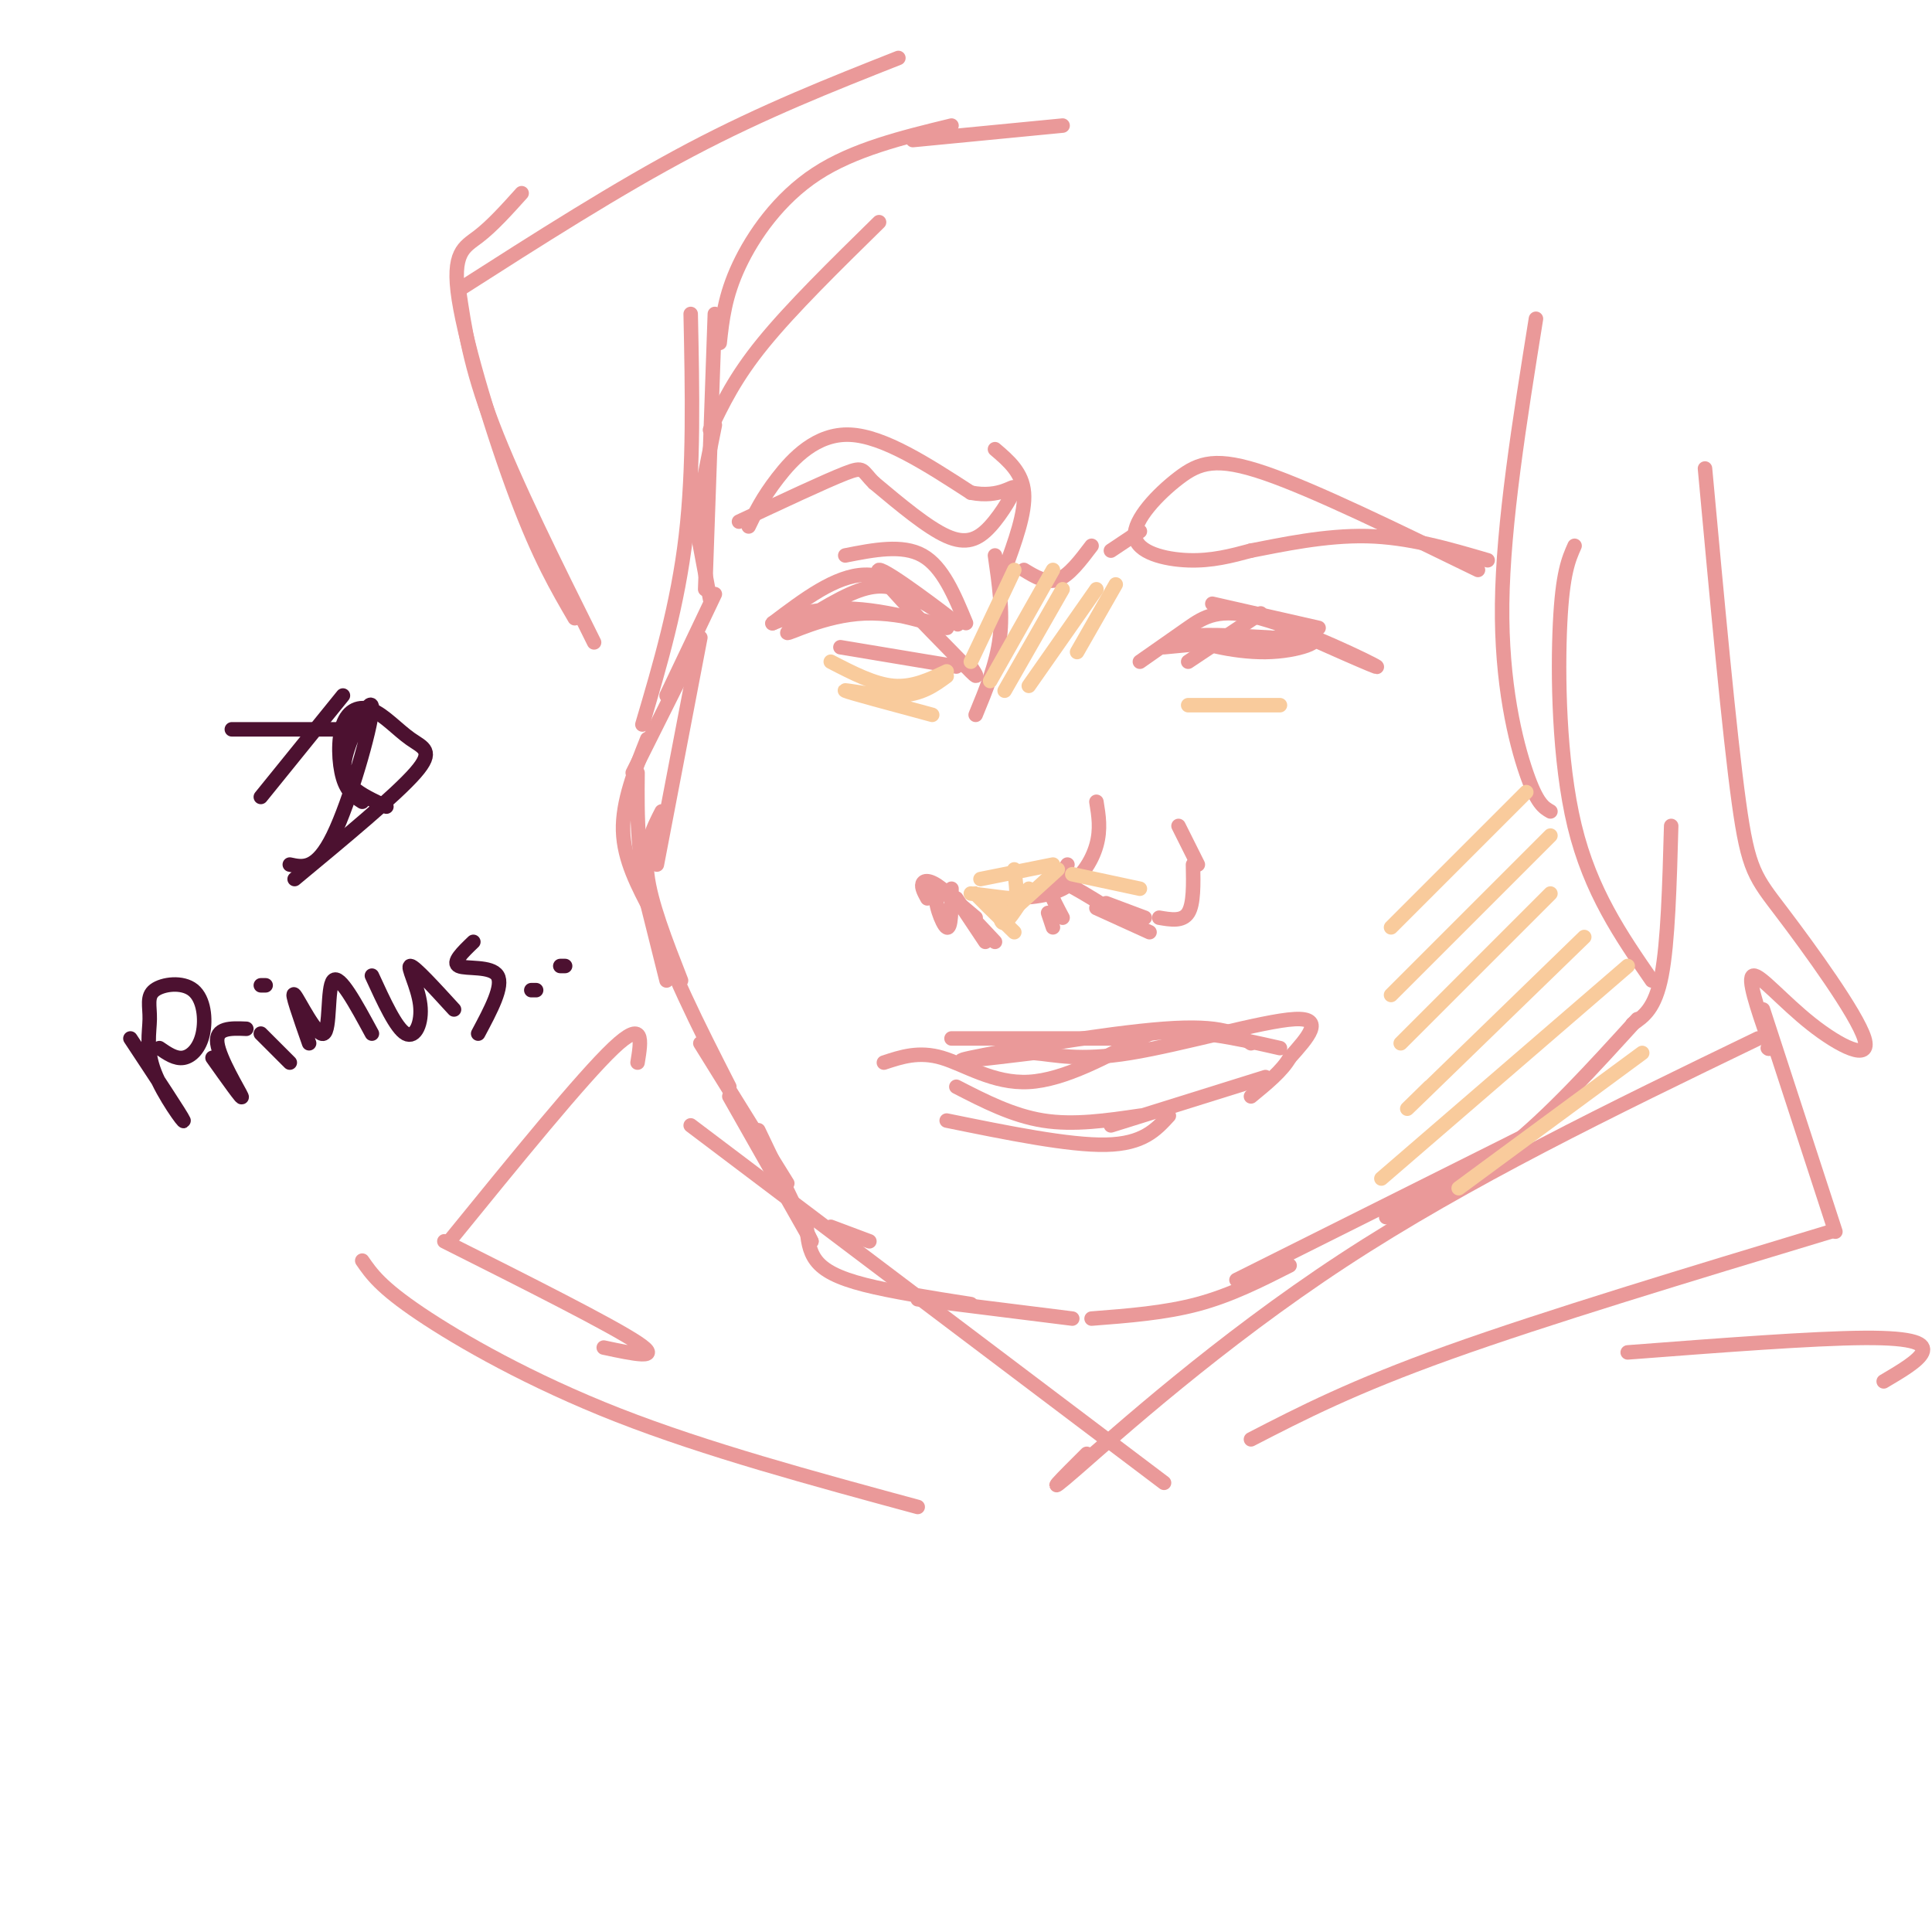 <svg viewBox='0 0 400 400' version='1.1' xmlns='http://www.w3.org/2000/svg' xmlns:xlink='http://www.w3.org/1999/xlink'><g fill='none' stroke='#ea9999' stroke-width='3' stroke-linecap='round' stroke-linejoin='round'><path d='M182,46c-9.083,8.917 -18.167,17.833 -24,25c-5.833,7.167 -8.417,12.583 -11,18'/><path d='M148,88c0.000,0.000 -4.000,20.000 -4,20'/><path d='M144,108c0.000,0.000 3.000,16.000 3,16'/><path d='M148,123c0.000,0.000 -10.000,21.000 -10,21'/><path d='M142,138c0.000,0.000 -11.000,22.000 -11,22'/><path d='M134,153c-2.583,6.500 -5.167,13.000 -5,19c0.167,6.000 3.083,11.500 6,17'/><path d='M133,183c0.000,0.000 5.000,20.000 5,20'/><path d='M145,216c0.000,0.000 18.000,29.000 18,29'/><path d='M157,234c0.000,0.000 11.000,23.000 11,23'/><path d='M167,254c0.222,2.489 0.444,4.978 2,7c1.556,2.022 4.444,3.578 10,5c5.556,1.422 13.778,2.711 22,4'/><path d='M190,269c0.000,0.000 32.000,4.000 32,4'/><path d='M226,273c7.583,-0.583 15.167,-1.167 22,-3c6.833,-1.833 12.917,-4.917 19,-8'/><path d='M256,265c0.000,0.000 62.000,-31.000 62,-31'/><path d='M287,252c8.167,-3.583 16.333,-7.167 25,-14c8.667,-6.833 17.833,-16.917 27,-27'/><path d='M338,212c2.333,-1.583 4.667,-3.167 6,-10c1.333,-6.833 1.667,-18.917 2,-31'/><path d='M146,122c0.000,0.000 2.000,-57.000 2,-57'/><path d='M149,71c0.533,-4.867 1.067,-9.733 4,-16c2.933,-6.267 8.267,-13.933 16,-19c7.733,-5.067 17.867,-7.533 28,-10'/><path d='M189,29c0.000,0.000 31.000,-3.000 31,-3'/><path d='M192,186c-0.622,-1.133 -1.244,-2.267 -1,-3c0.244,-0.733 1.356,-1.067 4,1c2.644,2.067 6.822,6.533 11,11'/><path d='M198,186c0.000,0.000 6.000,9.000 6,9'/><path d='M197,184c-0.022,4.267 -0.044,8.533 -1,8c-0.956,-0.533 -2.844,-5.867 -2,-7c0.844,-1.133 4.422,1.933 8,5'/><path d='M218,192c0.000,0.000 -1.000,-3.000 -1,-3'/><path d='M220,190c-2.167,-4.083 -4.333,-8.167 -2,-8c2.333,0.167 9.167,4.583 16,9'/><path d='M227,188c0.000,0.000 11.000,5.000 11,5'/><path d='M229,187c0.000,0.000 8.000,3.000 8,3'/><path d='M240,190c2.417,0.417 4.833,0.833 6,-1c1.167,-1.833 1.083,-5.917 1,-10'/><path d='M248,179c0.000,0.000 -4.000,-8.000 -4,-8'/><path d='M206,186c5.133,-0.044 10.267,-0.089 14,-2c3.733,-1.911 6.067,-5.689 7,-9c0.933,-3.311 0.467,-6.156 0,-9'/><path d='M217,185c0.000,0.000 4.000,-6.000 4,-6'/><path d='M155,109c1.422,-2.956 2.844,-5.911 6,-10c3.156,-4.089 8.044,-9.311 15,-9c6.956,0.311 15.978,6.156 25,12'/><path d='M201,102c6.113,1.212 8.896,-1.758 9,-1c0.104,0.758 -2.472,5.242 -5,8c-2.528,2.758 -5.008,3.788 -9,2c-3.992,-1.788 -9.496,-6.394 -15,-11'/><path d='M181,100c-2.689,-2.600 -1.911,-3.600 -6,-2c-4.089,1.600 -13.044,5.800 -22,10'/><path d='M306,118c-16.898,-8.246 -33.796,-16.491 -44,-20c-10.204,-3.509 -13.715,-2.281 -18,1c-4.285,3.281 -9.346,8.614 -9,12c0.346,3.386 6.099,4.825 11,5c4.901,0.175 8.951,-0.912 13,-2'/><path d='M259,114c6.244,-1.200 15.356,-3.200 24,-3c8.644,0.200 16.822,2.600 25,5'/><path d='M206,93c2.833,2.417 5.667,4.833 6,9c0.333,4.167 -1.833,10.083 -4,16'/><path d='M212,118c2.333,1.417 4.667,2.833 7,2c2.333,-0.833 4.667,-3.917 7,-7'/><path d='M230,114c0.000,0.000 6.000,-4.000 6,-4'/><path d='M206,115c0.833,5.750 1.667,11.500 1,17c-0.667,5.500 -2.833,10.750 -5,16'/><path d='M196,128c-5.500,-4.583 -11.000,-9.167 -17,-9c-6.000,0.167 -12.500,5.083 -19,10'/><path d='M160,129c-1.011,0.550 5.963,-3.076 15,-3c9.037,0.076 20.137,3.855 21,4c0.863,0.145 -8.511,-3.342 -17,-3c-8.489,0.342 -16.093,4.515 -16,4c0.093,-0.515 7.884,-5.719 13,-8c5.116,-2.281 7.558,-1.641 10,-1'/><path d='M186,122c5.429,2.321 14.000,8.625 12,7c-2.000,-1.625 -14.571,-11.179 -16,-11c-1.429,0.179 8.286,10.089 18,20'/><path d='M200,138c3.167,3.333 2.083,1.667 1,0'/><path d='M198,138c0.000,0.000 -24.000,-4.000 -24,-4'/><path d='M200,129c-2.417,-5.833 -4.833,-11.667 -9,-14c-4.167,-2.333 -10.083,-1.167 -16,0'/><path d='M246,137c0.000,0.000 15.000,-10.000 15,-10'/><path d='M262,128c12.048,5.375 24.095,10.750 23,10c-1.095,-0.750 -15.333,-7.625 -24,-10c-8.667,-2.375 -11.762,-0.250 -15,2c-3.238,2.250 -6.619,4.625 -10,7'/><path d='M241,134c13.155,-1.274 26.310,-2.548 30,-2c3.690,0.548 -2.083,2.917 -9,3c-6.917,0.083 -14.976,-2.119 -15,-3c-0.024,-0.881 7.988,-0.440 16,0'/><path d='M273,130c0.000,0.000 -22.000,-5.000 -22,-5'/><path d='M183,220c3.622,-1.200 7.244,-2.400 12,-1c4.756,1.400 10.644,5.400 18,5c7.356,-0.400 16.178,-5.200 25,-10'/><path d='M238,214c8.667,-1.167 17.833,0.917 27,3'/><path d='M259,216c-2.867,-1.956 -5.733,-3.911 -18,-3c-12.267,0.911 -33.933,4.689 -40,6c-6.067,1.311 3.467,0.156 13,-1'/><path d='M214,218c4.500,0.357 9.250,1.750 20,0c10.750,-1.750 27.500,-6.643 34,-7c6.500,-0.357 2.750,3.821 -1,8'/><path d='M267,219c-1.500,2.667 -4.750,5.333 -8,8'/><path d='M262,223c0.000,0.000 -32.000,10.000 -32,10'/><path d='M236,231c-6.833,1.000 -13.667,2.000 -20,1c-6.333,-1.000 -12.167,-4.000 -18,-7'/><path d='M196,232c12.667,2.583 25.333,5.167 33,5c7.667,-0.167 10.333,-3.083 13,-6'/><path d='M197,215c0.000,0.000 37.000,0.000 37,0'/><path d='M318,66c-3.400,21.200 -6.800,42.400 -7,59c-0.200,16.600 2.800,28.600 5,35c2.200,6.400 3.600,7.200 5,8'/><path d='M326,113c-1.244,2.800 -2.489,5.600 -3,16c-0.511,10.400 -0.289,28.400 3,42c3.289,13.600 9.644,22.800 16,32'/><path d='M353,97c2.518,27.344 5.035,54.689 7,69c1.965,14.311 3.377,15.589 9,23c5.623,7.411 15.456,20.956 17,26c1.544,5.044 -5.200,1.589 -11,-3c-5.800,-4.589 -10.657,-10.311 -12,-10c-1.343,0.311 0.829,6.656 3,13'/><path d='M366,215c0.500,2.500 0.250,2.250 0,2'/><path d='M186,12c-13.917,5.500 -27.833,11.000 -43,19c-15.167,8.000 -31.583,18.500 -48,29'/><path d='M95,60c1.167,7.917 2.333,15.833 7,28c4.667,12.167 12.833,28.583 21,45'/><path d='M119,128c-3.649,-6.262 -7.298,-12.524 -12,-25c-4.702,-12.476 -10.458,-31.167 -12,-41c-1.542,-9.833 1.131,-10.810 4,-13c2.869,-2.190 5.935,-5.595 9,-9'/><path d='M143,65c0.333,15.917 0.667,31.833 -1,46c-1.667,14.167 -5.333,26.583 -9,39'/><path d='M145,132c0.000,0.000 -9.000,47.000 -9,47'/><path d='M137,168c-1.833,3.583 -3.667,7.167 -3,13c0.667,5.833 3.833,13.917 7,22'/><path d='M132,160c-0.083,9.083 -0.167,18.167 3,29c3.167,10.833 9.583,23.417 16,36'/><path d='M151,227c0.000,0.000 17.000,30.000 17,30'/><path d='M172,254c0.000,0.000 8.000,3.000 8,3'/><path d='M364,215c-30.156,14.578 -60.311,29.156 -86,46c-25.689,16.844 -46.911,35.956 -55,43c-8.089,7.044 -3.044,2.022 2,-3'/><path d='M365,209c0.000,0.000 15.000,46.000 15,46'/><path d='M379,255c-29.500,8.917 -59.000,17.833 -79,25c-20.000,7.167 -30.500,12.583 -41,18'/><path d='M337,280c19.178,-1.467 38.356,-2.933 49,-3c10.644,-0.067 12.756,1.267 12,3c-0.756,1.733 -4.378,3.867 -8,6'/><path d='M241,307c0.000,0.000 -98.000,-74.000 -98,-74'/><path d='M132,220c0.750,-4.583 1.500,-9.167 -5,-3c-6.500,6.167 -20.250,23.083 -34,40'/><path d='M92,257c17.250,8.667 34.500,17.333 40,21c5.500,3.667 -0.750,2.333 -7,1'/><path d='M75,261c1.889,2.733 3.778,5.467 12,11c8.222,5.533 22.778,13.867 41,21c18.222,7.133 40.111,13.067 62,19'/></g>
<g fill='none' stroke='#f9cb9c' stroke-width='3' stroke-linecap='round' stroke-linejoin='round'><path d='M203,182c0.000,0.000 15.000,-3.000 15,-3'/><path d='M219,180c0.000,0.000 -11.000,10.000 -11,10'/><path d='M213,184c-2.000,3.250 -4.000,6.500 -5,7c-1.000,0.500 -1.000,-1.750 -1,-4'/><path d='M210,180c0.533,4.422 1.067,8.844 -1,9c-2.067,0.156 -6.733,-3.956 -7,-4c-0.267,-0.044 3.867,3.978 8,8'/><path d='M201,185c0.000,0.000 8.000,1.000 8,1'/><path d='M222,181c0.000,0.000 14.000,3.000 14,3'/><path d='M210,118c0.000,0.000 -9.000,19.000 -9,19'/><path d='M218,118c0.000,0.000 -13.000,23.000 -13,23'/><path d='M220,122c0.000,0.000 -12.000,21.000 -12,21'/><path d='M227,122c0.000,0.000 -14.000,20.000 -14,20'/><path d='M231,121c0.000,0.000 -8.000,14.000 -8,14'/><path d='M172,137c4.500,2.333 9.000,4.667 13,5c4.000,0.333 7.500,-1.333 11,-3'/><path d='M196,140c-2.600,1.911 -5.200,3.822 -10,4c-4.800,0.178 -11.800,-1.378 -11,-1c0.800,0.378 9.400,2.689 18,5'/><path d='M246,146c0.000,0.000 19.000,0.000 19,0'/><path d='M316,164c0.000,0.000 -28.000,28.000 -28,28'/><path d='M321,173c0.000,0.000 -33.000,33.000 -33,33'/><path d='M321,185c0.000,0.000 -31.000,31.000 -31,31'/><path d='M328,194c-14.333,13.917 -28.667,27.833 -34,33c-5.333,5.167 -1.667,1.583 2,-2'/><path d='M337,200c0.000,0.000 -51.000,44.000 -51,44'/><path d='M340,218c0.000,0.000 -38.000,28.000 -38,28'/></g>
<g fill='none' stroke='#4c1130' stroke-width='3' stroke-linecap='round' stroke-linejoin='round'><path d='M54,165c0.000,0.000 17.000,-21.000 17,-21'/><path d='M48,151c0.000,0.000 25.000,0.000 25,0'/><path d='M60,179c2.750,0.593 5.499,1.187 9,-6c3.501,-7.187 7.753,-22.153 8,-26c0.247,-3.847 -3.510,3.426 -5,8c-1.490,4.574 -0.711,6.450 1,8c1.711,1.550 4.356,2.775 7,4'/><path d='M61,182c10.484,-8.691 20.968,-17.381 25,-22c4.032,-4.619 1.614,-5.166 -1,-7c-2.614,-1.834 -5.422,-4.956 -8,-6c-2.578,-1.044 -4.925,-0.012 -6,3c-1.075,3.012 -0.879,8.003 0,11c0.879,2.997 2.439,3.998 4,5'/><path d='M27,215c5.306,8.028 10.612,16.056 11,17c0.388,0.944 -4.142,-5.197 -6,-10c-1.858,-4.803 -1.045,-8.269 -1,-11c0.045,-2.731 -0.679,-4.726 1,-6c1.679,-1.274 5.759,-1.826 8,0c2.241,1.826 2.642,6.030 2,9c-0.642,2.970 -2.326,4.706 -4,5c-1.674,0.294 -3.337,-0.853 -5,-2'/><path d='M44,219c3.222,4.533 6.444,9.067 6,8c-0.444,-1.067 -4.556,-7.733 -5,-11c-0.444,-3.267 2.778,-3.133 6,-3'/><path d='M54,214c0.000,0.000 6.000,6.000 6,6'/><path d='M54,204c0.000,0.000 1.000,0.000 1,0'/><path d='M64,216c-1.935,-5.524 -3.869,-11.048 -3,-10c0.869,1.048 4.542,8.667 6,8c1.458,-0.667 0.702,-9.619 2,-11c1.298,-1.381 4.649,4.810 8,11'/><path d='M77,202c2.506,5.458 5.012,10.917 7,12c1.988,1.083 3.458,-2.208 3,-6c-0.458,-3.792 -2.845,-8.083 -2,-8c0.845,0.083 4.923,4.542 9,9'/><path d='M98,195c-2.244,2.156 -4.489,4.311 -3,5c1.489,0.689 6.711,-0.089 8,2c1.289,2.089 -1.356,7.044 -4,12'/><path d='M110,205c0.000,0.000 1.000,0.000 1,0'/><path d='M116,200c0.000,0.000 1.000,0.000 1,0'/></g>
</svg>